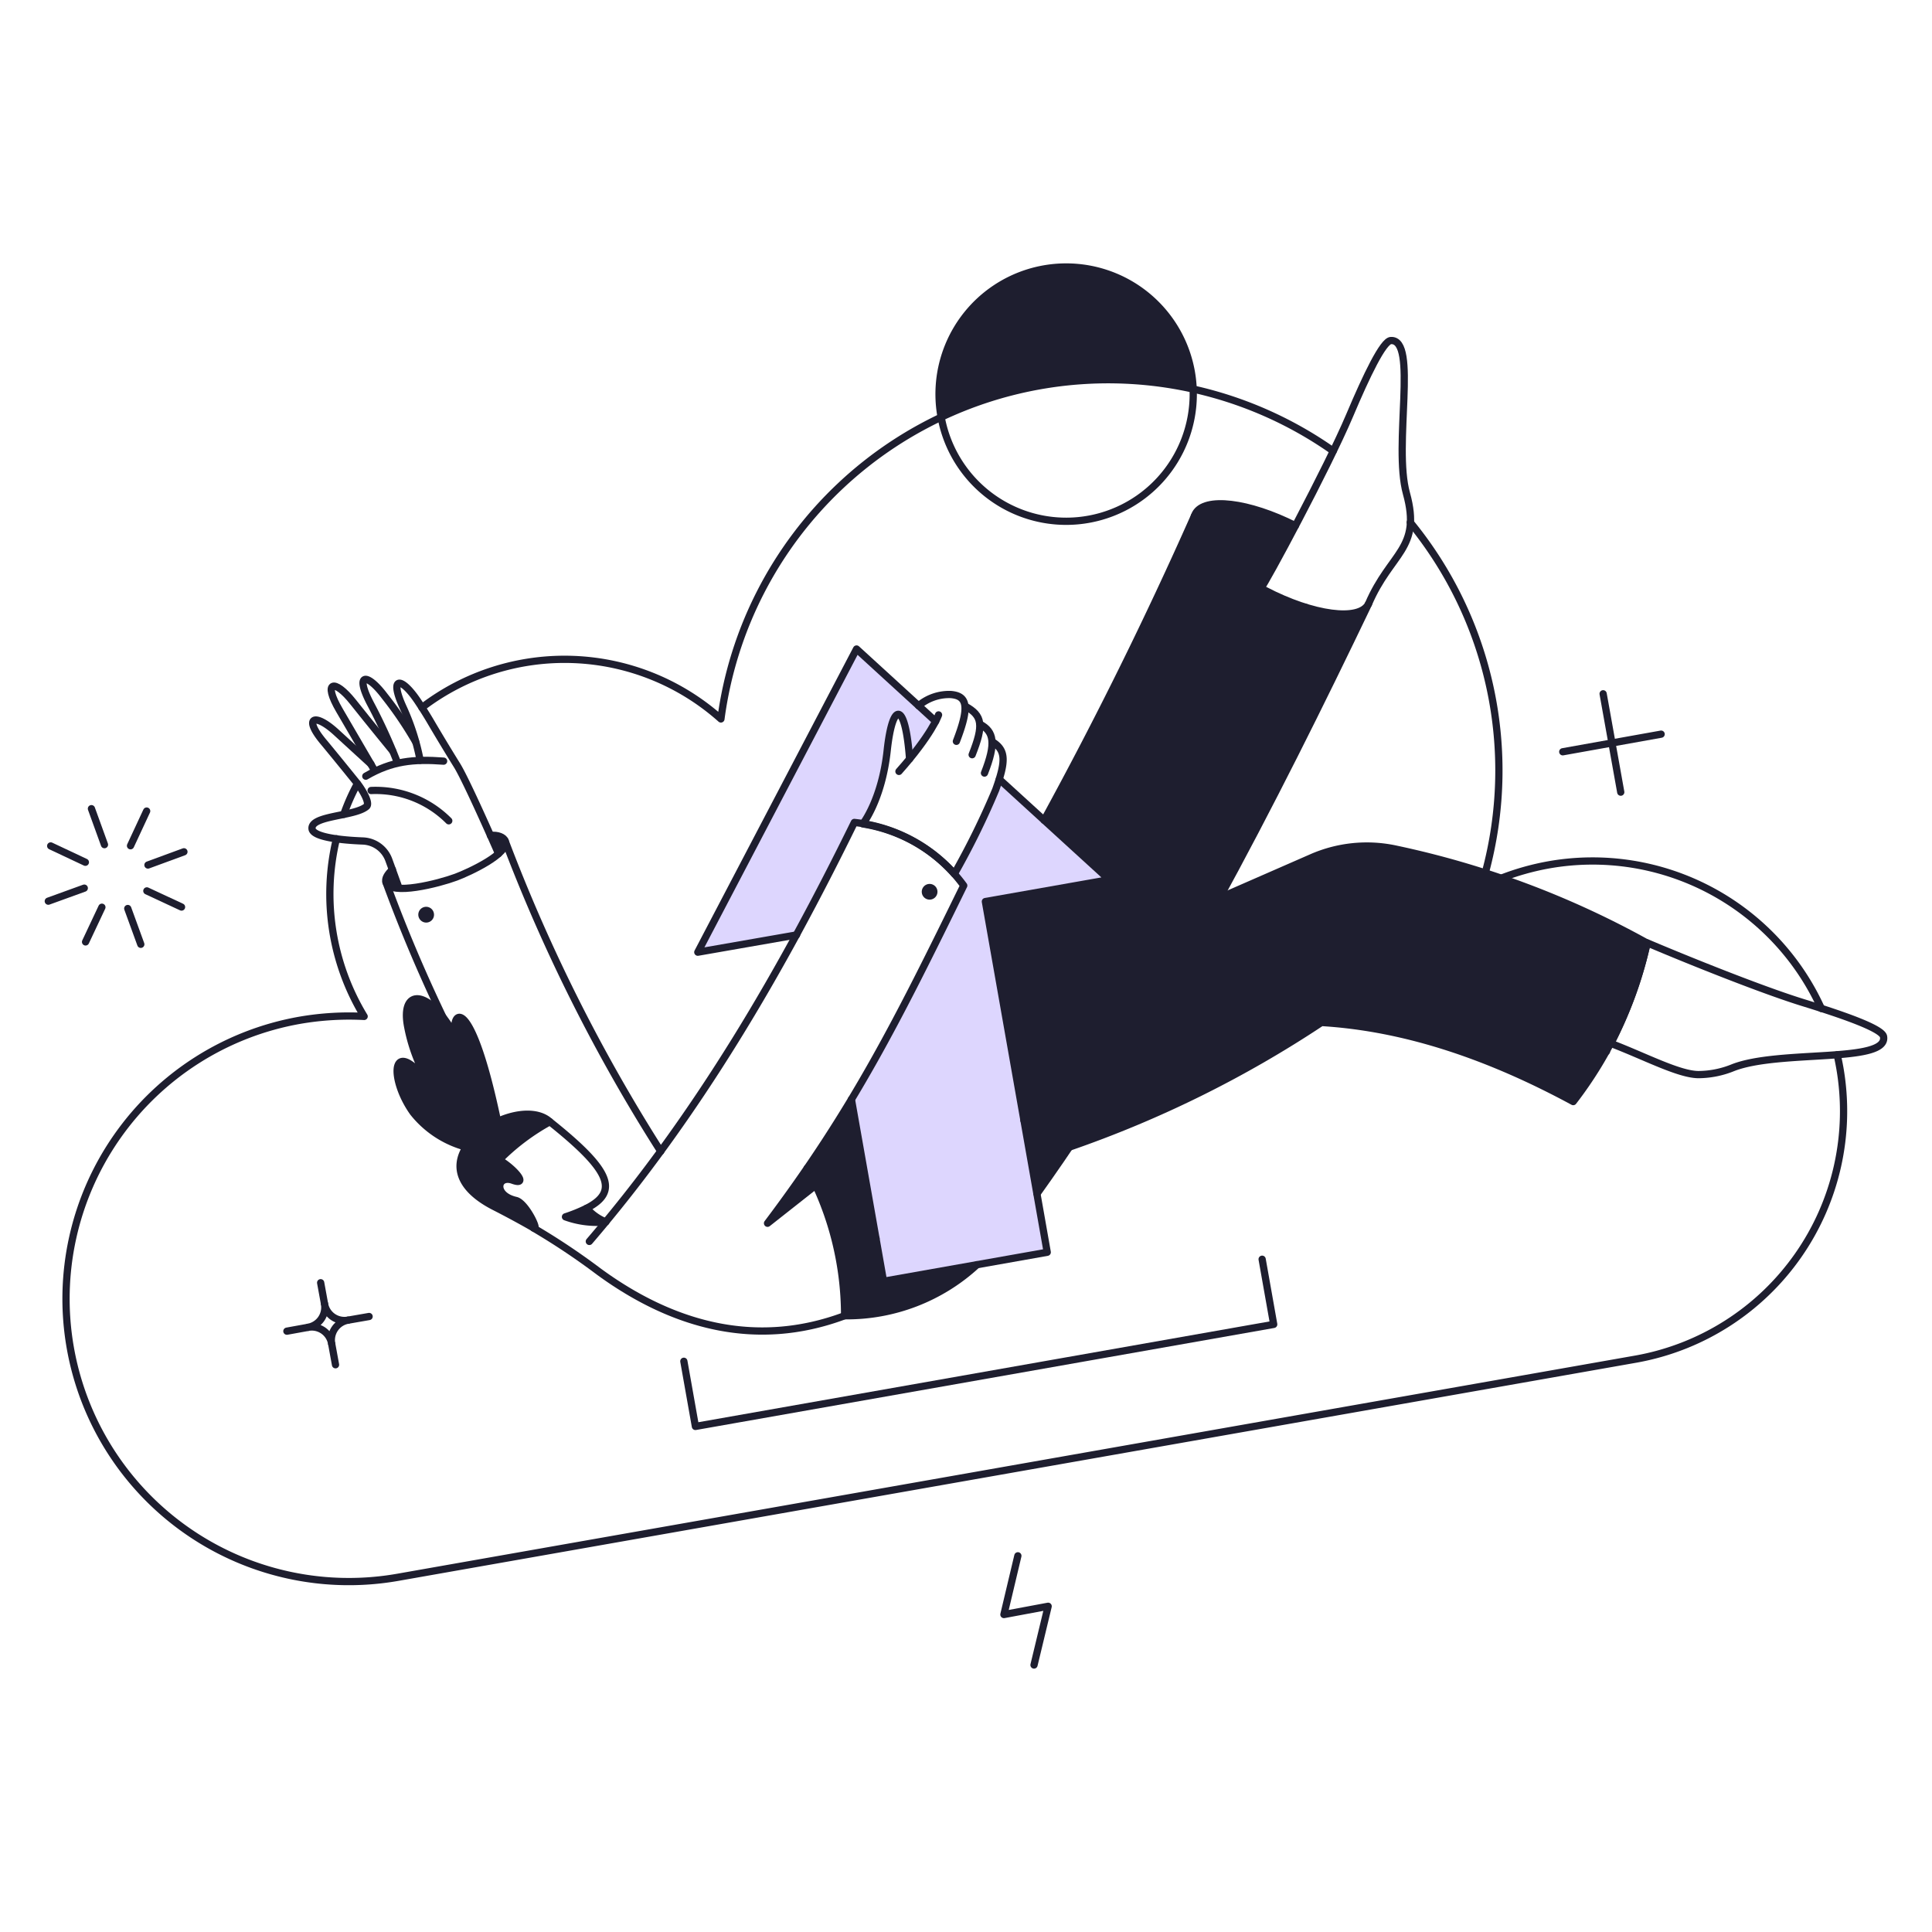 <svg xmlns="http://www.w3.org/2000/svg" fill="none" viewBox="0 0 200 200" stroke-width="0.75"><g><g><path fill="#ddd6fe" d="m114.812 91.085-11.381-10.392a61.522 61.522 0 0 1-4.631 9.784c.344.388.667.794.969 1.216-3.458 7.3-7.277 14.857-11.627 22.133l3.3 18.809 16.966-2.983-6.4-36.306 12.804-2.261Z"></path><path fill="#ddd6fe" d="M88.67 67.2 72.255 98.59l10.221-1.805c1.938-3.553 3.933-7.466 5.985-11.627l.874.133s1.975-2.489 2.526-7.6c.551-5.072 1.862-5.186 2.318.874a24.789 24.789 0 0 0 2.679-3.894S88.67 67.185 88.67 67.2Z"></path></g><g><path fill="#1e1e2f" d="m101.133 130.925-9.67 1.691-3.325-18.809c-.114.456-4.579 7.125-4.579 7.125a31.932 31.932 0 0 1 3.876 15.275 19.855 19.855 0 0 0 13.698-5.282Z"></path><path fill="#1e1e2f" d="M144.449 87.893a14.212 14.212 0 0 0-8.644.874l-9.552 4.163c5.478-10.047 10.565-20.326 15.36-30.324-1.042 1.711-5.745 1.066-10.634-1.481-4.813-2.509-8.016-5.93-7.329-7.779a422.635 422.635 0 0 1-15.583 31.546l6.764 6.174-12.825 2.261 5.339 30.246a219.81 219.81 0 0 0 3.368-4.848c9.2-3.344 18.384-7.585 26.08-12.878 8.815.532 17.5 3.553 26.066 8.188a41.15 41.15 0 0 0 7.641-16.414 93.255 93.255 0 0 0-26.051-9.728Z"></path><path fill="#1e1e2f" d="M52.287 87.039c-.133-.361-.741-.646-1.52-.551.285.7.836 1.88.836 1.88.551-.494.817-.968.684-1.33Z"></path><path fill="#1e1e2f" d="M39.957 91.332c.125.364.608.551 1.349.608-.019-.076-.4-1.1-.684-1.919-.532.494-.787.953-.665 1.311Z"></path><path fill="#1e1e2f" d="M108.086 27.839c-6.146 1.076-11.615 6.993-10.658 15.332a40.668 40.668 0 0 1 26.085-2.907 13.158 13.158 0 0 0-9.867-12.21 13.151 13.151 0 0 0-5.56-.215Z"></path><path fill="#1e1e2f" d="M134.1 54.418c-4.845-2.451-9.427-3-10.354-1.235-.916 1.746 2.109 5.149 6.782 7.7.204-.214 1.743-3.007 3.572-6.465Z"></path><path fill="#1e1e2f" d="M53.37 124.3c-2.394-.532-1.918-2.7-.285-2.109 1.672.608.152-1.2-1.406-2.109a22.773 22.773 0 0 1 5.244-3.952l-.152-.114c-1.235-.988-3.363-.8-5.263.076-3.058-14.61-5.262-11-4.122-8.321-2.717-5.415-6.042-5.7-5.168-1.406a17.87 17.87 0 0 0 2.565 6.327c-4.332-5.947-4.6-1.159-2.014 2.469a10.39 10.39 0 0 0 5.491 3.591c-1.406 2.2-.494 4.446 2.925 6.175 1.368.7 2.736 1.424 4.066 2.2.589.34-.874-2.627-1.881-2.827Z"></path><path fill="#1e1e2f" d="M44.916 94.543a.811.811 0 0 1-1.485.58.813.813 0 1 1 1.485-.58Z"></path><path fill="#1e1e2f" d="M97.029 92.149a.813.813 0 1 1-1.6.285.813.813 0 0 1 1.6-.285Z"></path><path fill="#1e1e2f" d="m79.474 126.632 4.1-5.7c.342.589.608 1.159.893 1.748l-4.993 3.952Z"></path><path fill="#1e1e2f" d="M60.723 125.054c-.711.35-1.446.648-2.2.893 1.349.57 3.059.988 4.141.552a5.931 5.931 0 0 1-1.941-1.445Z"></path></g><g><path stroke="#1e1e2f" stroke-linecap="round" stroke-linejoin="round" d="M101.133 130.925a19.85 19.85 0 0 1-13.7 5.282 31.932 31.932 0 0 0-3.876-15.275"></path><path stroke="#1e1e2f" stroke-linecap="round" stroke-linejoin="round" d="M123.64 53.431a422.984 422.984 0 0 1-15.554 31.48"></path><path stroke="#1e1e2f" stroke-linecap="round" stroke-linejoin="round" d="M188.545 104.4a26 26 0 0 0-28.194-14.876 26.424 26.424 0 0 0-4.94 1.387"></path><path stroke="#1e1e2f" stroke-linecap="round" stroke-linejoin="round" d="M190.179 109.191c.114.456.2.912.285 1.387a26.075 26.075 0 0 1-21.089 30.112L41.192 163.28a29.274 29.274 0 0 1-10.164-57.661c2.2-.381 4.437-.516 6.668-.4a24.4 24.4 0 0 1-2.868-18.39"></path><path stroke="#1e1e2f" stroke-linecap="round" stroke-linejoin="round" d="M36.994 81.13a21.491 21.491 0 0 0-1.406 3.17"></path><path stroke="#1e1e2f" stroke-linecap="round" stroke-linejoin="round" d="M138.009 46.686A40.443 40.443 0 0 0 74.63 74.424a24.315 24.315 0 0 0-30.949-1.178"></path><path stroke="#1e1e2f" stroke-linecap="round" stroke-linejoin="round" d="M90.683 128.208a7.453 7.453 0 0 1-2.412 1.216"></path><path stroke="#1e1e2f" stroke-linecap="round" stroke-linejoin="round" d="M153.759 90.344a40.525 40.525 0 0 0-7.771-36.268"></path><path stroke="#1e1e2f" stroke-linecap="round" stroke-linejoin="round" d="m135.2 62.891-.76 1.52"></path><path stroke="#1e1e2f" stroke-linecap="round" stroke-linejoin="round" d="M106.927 114.548c-.3.494-.627.969-.931 1.425"></path><path stroke="#1e1e2f" stroke-linecap="round" stroke-linejoin="round" d="M99.005 76.741c1.387-3.59 1.14-4.7-.57-4.844a4.88 4.88 0 0 0-3.344 1.159"></path><path stroke="#1e1e2f" stroke-linecap="round" stroke-linejoin="round" d="m88.138 113.807 3.324 18.828 16.947-3.002-6.403-36.306 12.825-2.261-11.381-10.392"></path><path stroke="#1e1e2f" stroke-linecap="round" stroke-linejoin="round" d="m96.858 74.671-8.188-7.486-16.434 31.386 10.221-1.786"></path><path stroke="#1e1e2f" stroke-linecap="round" stroke-linejoin="round" d="M55.232 127.125a71 71 0 0 1 6.745 4.5c7.548 5.528 16.224 8.036 25.458 4.579"></path><path stroke="#1e1e2f" stroke-linecap="round" stroke-linejoin="round" d="M62.712 126.488a9.438 9.438 0 0 1-4.174-.521c.75-.243 1.482-.54 2.189-.888"></path><path stroke="#1e1e2f" stroke-linecap="round" stroke-linejoin="round" d="M62.712 126.488a5.046 5.046 0 0 1-1.985-1.409c3.379-1.727 2.51-3.921-3.8-8.954"></path><path stroke="#1e1e2f" stroke-linecap="round" stroke-linejoin="round" d="M61.008 128.512c11.342-13.223 19.929-28.06 27.434-43.373a16.117 16.117 0 0 1 11.323 6.535c-6.783 13.85-11.418 23.159-20.31 34.957l5-3.942"></path><path stroke="#1e1e2f" stroke-linecap="round" stroke-linejoin="round" d="M52.287 87.039A175.43 175.43 0 0 0 68.4 119.184"></path><path stroke="#1e1e2f" stroke-linecap="round" stroke-linejoin="round" d="M51.546 116.068a158.097 158.097 0 0 1-11.589-24.736"></path><path stroke="#1e1e2f" stroke-linecap="round" stroke-linejoin="round" d="M37.867 80.351c2.7-1.577 4.94-1.786 8.056-1.558"></path><path stroke="#1e1e2f" stroke-linecap="round" stroke-linejoin="round" d="M38.418 81.833a10.684 10.684 0 0 1 8.037 3.135"></path><path stroke="#1e1e2f" stroke-linecap="round" stroke-linejoin="round" d="M41.306 91.94c-.038-.114-1-2.774-1.045-2.888a2.979 2.979 0 0 0-2.716-1.994c-2.129-.081-5.163-.381-5.244-1.273-.126-1.388 4.428-1.253 5.642-2.3.419-.361-.527-1.847-.93-2.356a424.88 424.88 0 0 0-3.42-4.2c-2.3-2.683-1.043-3.194 1.235-1.1A2084.39 2084.39 0 0 0 38.4 79.1"></path><path stroke="#1e1e2f" stroke-linecap="round" stroke-linejoin="round" d="M43.491 78.7a24.199 24.199 0 0 0-1.748-5.452c-1.487-3.228-.234-3.276 1.539-.608a44.11 44.11 0 0 1 1.2 1.9 224.539 224.539 0 0 0 2.831 4.692c1.026 1.653 4.293 9.138 4.293 9.138"></path><path stroke="#1e1e2f" stroke-linecap="round" stroke-linejoin="round" d="m38.8 79.8-3.647-6.25c-1.792-3.059-.531-3.307 1.387-.893 1.825 2.3 4.1 5.072 4.1 5.072"></path><path stroke="#1e1e2f" stroke-linecap="round" stroke-linejoin="round" d="M41.1 78.831a57.51 57.51 0 0 0-2.755-6c-1.638-3.133-.4-3.245 1.463-.779a38.687 38.687 0 0 1 3.211 4.73"></path><path stroke="#1e1e2f" stroke-linecap="round" stroke-linejoin="round" d="M101.456 74.974c1.443.76 1.671 1.957.456 5.054"></path><path stroke="#1e1e2f" stroke-linecap="round" stroke-linejoin="round" d="M99.936 73.113c1.767.969 1.919 1.937.7 5.015"></path><path stroke="#1e1e2f" stroke-linecap="round" stroke-linejoin="round" d="M93.058 79.857c3.344-3.762 4.066-5.756 4.1-5.851"></path><path stroke="#1e1e2f" stroke-linecap="round" stroke-linejoin="round" d="M94.16 78.565c-.456-6.06-1.769-5.947-2.318-.874-.553 5.111-2.526 7.6-2.526 7.6a16.142 16.142 0 0 1 9.48 5.167"></path><path stroke="#1e1e2f" stroke-linecap="round" stroke-linejoin="round" d="M98.8 90.458a81.088 81.088 0 0 0 4.274-8.7c1.067-2.982 1.083-4.1-.361-4.978"></path><path stroke="#1e1e2f" stroke-linecap="round" stroke-linejoin="round" d="m70.792 140.918 1.197 6.745 59.864-10.563-1.197-6.745"></path><path stroke="#1e1e2f" stroke-linecap="round" stroke-linejoin="round" d="M130.523 60.9c.437-.475 6.843-12.348 9.2-17.916 1.75-4.141 3.458-7.687 4.255-7.732 2.833-.163.228 10.829 1.615 15.825 1.591 5.755-1.634 6.081-3.933 11.456"></path><path stroke="#1e1e2f" stroke-linecap="round" stroke-linejoin="round" d="M194.985 107.31c-.133-.8-3.837-2.128-8.131-3.458-4.37-1.33-12.368-4.559-16.339-6.25a44.183 44.183 0 0 1-3.761 10.411c3.533 1.349 7.029 3.211 9.062 3.23a9.641 9.641 0 0 0 3.591-.722c4.825-1.881 16.053-.421 15.578-3.211Z"></path><path stroke="#1e1e2f" stroke-linecap="round" stroke-linejoin="round" d="m5 93.289 3.724-1.349"></path><path stroke="#1e1e2f" stroke-linecap="round" stroke-linejoin="round" d="m15.316 89.546 3.724-1.368"></path><path stroke="#1e1e2f" stroke-linecap="round" stroke-linejoin="round" d="m9.465 83.714 1.349 3.724"></path><path stroke="#1e1e2f" stroke-linecap="round" stroke-linejoin="round" d="m13.226 94.049 1.349 3.705"></path><path stroke="#1e1e2f" stroke-linecap="round" stroke-linejoin="round" d="m5.247 87.571 3.591 1.69"></path><path stroke="#1e1e2f" stroke-linecap="round" stroke-linejoin="round" d="m15.202 92.225 3.591 1.672"></path><path stroke="#1e1e2f" stroke-linecap="round" stroke-linejoin="round" d="m15.183 83.961-1.672 3.591"></path><path stroke="#1e1e2f" stroke-linecap="round" stroke-linejoin="round" d="m10.548 93.916-1.691 3.591"></path><path stroke="#1e1e2f" stroke-linecap="round" stroke-linejoin="round" d="m165.956 71.821 1.823 10.183"></path><path stroke="#1e1e2f" stroke-linecap="round" stroke-linejoin="round" d="m171.959 76-10.183 1.824"></path><g><path stroke="#1e1e2f" stroke-linecap="round" stroke-linejoin="round" d="m33.194 132.787.399 2.185"></path><path stroke="#1e1e2f" stroke-linecap="round" stroke-linejoin="round" d="m31.902 137.404-2.204.399"></path><path stroke="#1e1e2f" stroke-linecap="round" stroke-linejoin="round" d="m38.209 136.283-2.184.38"></path><path stroke="#1e1e2f" stroke-linecap="round" stroke-linejoin="round" d="m34.733 141.279-.399-2.184"></path><path stroke="#1e1e2f" stroke-linecap="round" stroke-linejoin="round" d="M36.025 136.663a2.101 2.101 0 0 1-1.567-.341 2.088 2.088 0 0 1-.865-1.35A2.094 2.094 0 0 1 31.9 137.4a2.102 2.102 0 0 1 1.567.341 2.086 2.086 0 0 1 .865 1.35 2.094 2.094 0 0 1 1.693-2.428Z"></path></g><path stroke="#1e1e2f" stroke-linecap="round" stroke-linejoin="round" d="M134.1 54.418c-4.845-2.451-9.424-3-10.354-1.235-.95 1.8 2.28 5.358 7.238 7.942 4.958 2.584 9.728 3.21 10.677 1.405-9.892 20.628-21.076 42.525-34.311 61.043"></path><path stroke="#1e1e2f" stroke-linecap="round" stroke-linejoin="round" d="M56.923 116.125c-1.209-1.122-3.441-.945-5.415-.038-3.058-14.609-5.262-11-4.122-8.321-2.717-5.415-6.039-5.7-5.168-1.406a17.9 17.9 0 0 0 2.565 6.327c-4.332-5.947-4.6-1.16-2.014 2.469a10.397 10.397 0 0 0 5.491 3.591c-1.406 2.2-.489 4.434 2.925 6.175a92.47 92.47 0 0 1 4.066 2.2c.605.347-.854-2.626-1.843-2.85-2.391-.542-1.956-2.681-.323-2.09 1.673.6.152-1.2-1.406-2.109a22.789 22.789 0 0 1 5.244-3.948v0Z"></path><path stroke="#1e1e2f" stroke-linecap="round" stroke-linejoin="round" d="M110.708 118.747a115.098 115.098 0 0 0 26.085-12.9c8.815.532 17.5 3.553 26.066 8.188a41.15 41.15 0 0 0 7.641-16.414 93.46 93.46 0 0 0-26.047-9.728 14.218 14.218 0 0 0-8.644.874l-9.556 4.18"></path><path stroke="#1e1e2f" stroke-linecap="round" stroke-linejoin="round" d="m105.369 161.057-1.444 6.079 4.579-.855-1.463 6.08"></path><path stroke="#1e1e2f" stroke-dasharray="3.24 5.42" stroke-linecap="round" stroke-linejoin="round" d="M131.986 69.218c-5.2 10.145-15.712 30.246-23.615 43.07"></path><path stroke="#1e1e2f" stroke-dasharray="3.41 5.66" stroke-linecap="round" stroke-linejoin="round" d="M166.3 108.849c-.646-.513-20.557-10.715-30.512-8.948 0 0-13.394 9.157-19.417 10.107"></path><path stroke="#1e1e2f" stroke-linecap="round" stroke-linejoin="round" d="M110.367 27.639a13.16 13.16 0 0 0-12.905 15.724 13.157 13.157 0 0 0 26.063-2.563 13.148 13.148 0 0 0-3.853-9.306 13.144 13.144 0 0 0-9.305-3.855v0Z"></path><path stroke="#1e1e2f" stroke-linecap="round" stroke-linejoin="round" d="M50.767 86.488c.779-.095 1.387.19 1.52.551.484 1.312-3.739 3.263-5.073 3.761-1.787.667-6.773 1.946-7.257.532-.122-.358.133-.817.665-1.311"></path></g></g></svg>